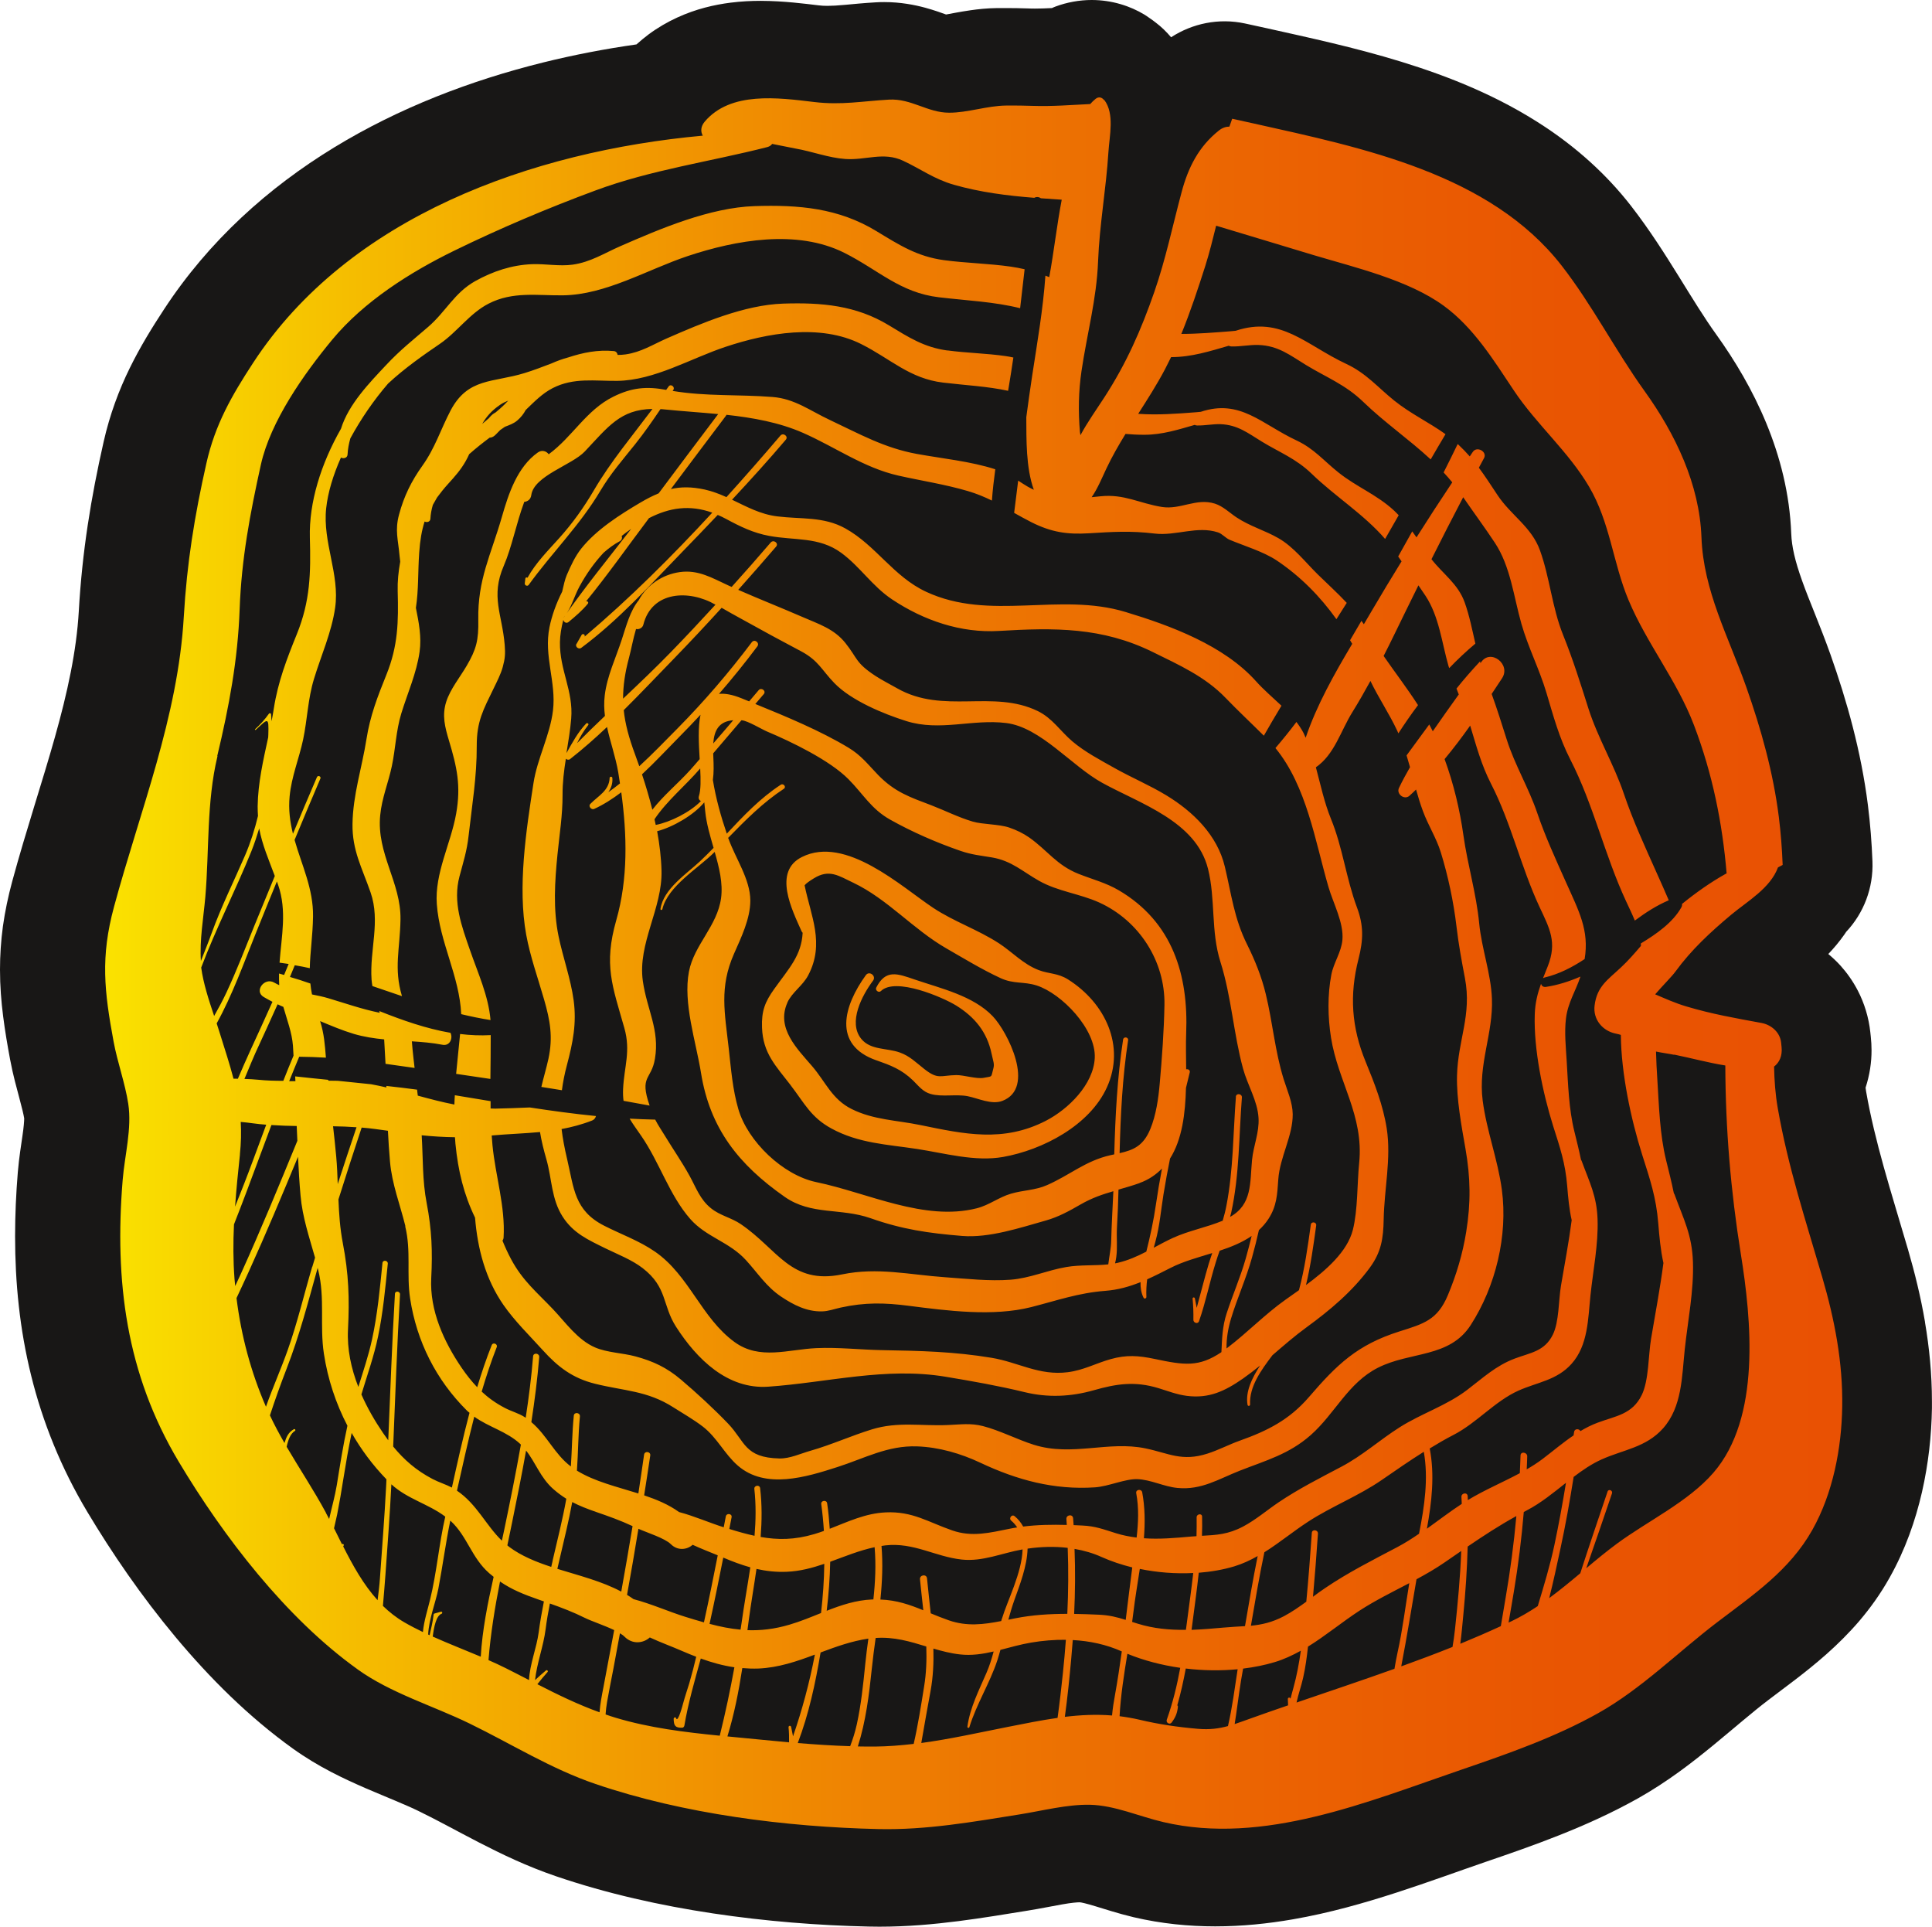 <?xml version="1.0" encoding="UTF-8"?><svg id="b" xmlns="http://www.w3.org/2000/svg" xmlns:xlink="http://www.w3.org/1999/xlink" viewBox="0 0 297.17 296.29"><defs><linearGradient id="d" x1="16.21" y1="148.15" x2="283.38" y2="148.15" gradientTransform="matrix(1, 0, 0, 1, 0, 0)" gradientUnits="userSpaceOnUse"><stop offset="0" stop-color="#fae200"/><stop offset=".15" stop-color="#f5bb00"/><stop offset=".33" stop-color="#f19501"/><stop offset=".5" stop-color="#ed7702"/><stop offset=".68" stop-color="#eb6202"/><stop offset=".84" stop-color="#e95502"/><stop offset="1" stop-color="#e95103"/></linearGradient></defs><g id="c"><g><path d="M296.1,203.33c-.66-3.89-1.58-7.59-2.61-11.14-1.32-4.53-2.62-8.71-3.73-12.69-1.11-3.99-2.05-7.78-2.72-11.62-.03-.2-.06-.41-.09-.61,.63-1.92,.93-3.91,.92-5.78,0-.69-.04-1.36-.11-2.02-.02-.18-.04-.4-.07-.67-.24-2.33-.94-4.56-1.94-6.48-.75-1.44-1.66-2.72-2.65-3.82-.6-.66-1.23-1.25-1.88-1.79,.82-.86,1.67-1.85,2.51-3.05,.08-.11,.15-.24,.23-.35,2.71-2.88,4.21-6.76,4.05-10.86-.11-2.82-.33-5.71-.7-8.65h0c-1.05-8.3-3.23-16-5.75-23.13h0c-1.64-4.6-3.3-8.33-4.37-11.36-.54-1.51-.95-2.85-1.22-4.03-.27-1.18-.41-2.2-.45-3.18-.23-6.2-1.74-11.92-3.84-17.02-2.11-5.11-4.82-9.64-7.72-13.68h0c-1.79-2.48-3.64-5.51-5.73-8.88-2.1-3.37-4.43-7.09-7.38-10.89h0c-3.88-4.98-8.46-8.97-13.24-12.14-7.19-4.76-14.8-7.75-22.09-10-7.29-2.24-14.34-3.73-20.49-5.11h0c-1.21-.27-2.38-.52-3.53-.77-4.05-.87-8.11,0-11.37,2.12-.71-.84-1.49-1.6-2.35-2.25-.28-.23-.59-.44-.9-.66-.05-.03-.1-.07-.16-.11-.23-.16-.45-.32-.7-.47-1.08-.65-2.31-1.21-3.69-1.61C170.97,.23,169.46,0,167.91,0c-1.89,0-3.82,.36-5.54,1-.2,.07-.38,.16-.57,.24-.96,.05-1.83,.08-2.59,.08-.35,0-.68,0-.99-.02h0c-1.19-.04-2.37-.06-3.55-.06-.41,0-.82,0-1.23,0h0c-1.62,.02-3.01,.17-4.17,.34-1.74,.25-2.99,.52-3.75,.65-.67-.24-1.71-.63-3.2-1.04-1.62-.44-3.8-.87-6.32-.87-.42,0-.85,.01-1.3,.04-1.9,.11-3.46,.27-4.66,.38-1.21,.11-2.06,.16-2.74,.16-.5,0-.93-.02-1.41-.08-1.06-.13-2.36-.29-3.85-.43-1.49-.14-3.16-.25-5.02-.26-1.43,0-2.98,.07-4.65,.28-2.49,.32-5.3,.95-8.23,2.3-1.46,.67-2.94,1.52-4.36,2.57-.64,.48-1.27,1-1.88,1.55-4.79,.68-9.61,1.6-14.41,2.79-11.06,2.75-22.04,6.92-32.12,13.07-5.04,3.08-9.84,6.65-14.26,10.79-4.42,4.14-8.45,8.84-11.9,14.12h0c-1.79,2.73-3.6,5.64-5.25,9-1.65,3.35-3.08,7.17-4.02,11.34-1.94,8.58-3.3,16.86-3.82,26.06h0c-.35,6.09-1.73,12.47-3.67,19.35-1.93,6.88-4.4,14.22-6.57,22.19-.63,2.33-1.11,4.63-1.43,6.9C.14,144.72,0,146.96,0,149.11c0,2.51,.19,4.89,.48,7.16,.29,2.28,.66,4.44,1.07,6.64,.46,2.47,1.03,4.44,1.43,5.97,.4,1.48,.65,2.53,.74,3.09v.09c0,.32-.06,1.24-.27,2.63-.19,1.39-.51,3.22-.71,5.57h0c-.27,3.28-.42,6.57-.42,9.86,0,7.1,.7,14.27,2.47,21.41,1.76,7.13,4.59,14.2,8.64,20.97,3.8,6.35,8.32,12.96,13.57,19.25,5.25,6.28,11.2,12.24,18.07,17.17h0c3.99,2.85,7.86,4.63,11.18,6.08,3.33,1.43,6.17,2.54,8.18,3.53,2.76,1.34,5.79,3.02,9.25,4.81,3.46,1.78,7.36,3.67,11.89,5.21,7.82,2.66,15.98,4.48,24.11,5.7,8.13,1.22,16.24,1.85,23.95,2.02h0c.55,.01,1.09,.02,1.63,.02,4.31,0,8.35-.37,12.13-.85,3.78-.48,7.31-1.08,10.62-1.61h0c2.18-.35,3.97-.73,5.37-.97,1.39-.25,2.39-.33,2.7-.32h.02c.14,0,1,.18,2.39,.61,1.4,.41,3.32,1.07,5.87,1.68,4.27,1,8.49,1.41,12.55,1.41,4.15,0,8.13-.42,11.94-1.08,5.71-.99,11.02-2.52,15.97-4.12,4.94-1.6,9.53-3.29,13.67-4.71h0c3.6-1.23,7.43-2.55,11.38-4.12,3.95-1.57,8.03-3.39,12.1-5.67h0c4.56-2.57,8.29-5.48,11.54-8.14,3.25-2.67,6.04-5.11,8.49-6.97,2.54-1.95,5.65-4.14,8.98-7.09,1.66-1.48,3.37-3.15,5.03-5.09,1.65-1.94,3.25-4.15,4.64-6.64,2.42-4.31,3.97-8.77,4.98-13.16,1-4.39,1.46-8.71,1.53-12.87h0c0-.36,0-.71,0-1.07,0-4.23-.41-8.3-1.07-12.18Z" fill="#181716"/><path d="M134.69,.37h0Z" fill="#181716"/><polygon points="85.58 288.55 85.58 288.55 85.58 288.55 85.58 288.55" fill="#181716"/><polygon points="290.65 242.6 290.65 242.6 290.65 242.61 290.65 242.6" fill="#181716"/><polygon points="1.55 162.92 1.55 162.91 1.55 162.91 1.55 162.92" fill="#181716"/><polygon points="293.49 192.18 293.49 192.19 293.49 192.19 293.49 192.18" fill="#181716"/><polygon points="287.76 159.45 287.76 159.45 287.76 159.46 287.76 159.45" fill="#181716"/><polygon points="287.69 158.78 287.69 158.78 287.69 158.78 287.69 158.78" fill="#181716"/></g><path d="M55.02,256.73c5.09,3.65,11.58,5.58,17.19,8.31,6.49,3.16,12.53,6.97,19.4,9.31,13.53,4.61,29.32,6.61,43.56,6.93,7.33,.16,14.47-1.11,21.68-2.26,3.45-.55,7.29-1.55,10.79-1.48,3.81,.08,7.61,1.81,11.33,2.67,15.38,3.59,31.37-3.13,45.86-8.08,7.14-2.44,14.39-4.98,21-8.68,6.62-3.71,12.25-9.37,18.29-13.97,5.54-4.21,11.16-8,14.65-14.22,3.16-5.62,4.49-12.52,4.59-18.93,.11-6.82-1.17-13.42-3.08-19.95-2.55-8.73-5.25-16.91-6.83-25.94-.38-2.17-.53-4.3-.57-6.42,.8-.61,1.3-1.63,1.15-3.02-.02-.23-.05-.45-.07-.68-.17-1.59-1.53-2.74-3.03-3.01-3.92-.72-7.63-1.37-11.48-2.52-1.8-.53-3.32-1.23-4.86-1.88,1.17-1.36,2.6-2.78,3.11-3.49,2.45-3.36,5.4-6.09,8.58-8.75,2.51-2.09,6.02-4.08,7.2-7.28,.24-.13,.49-.25,.72-.38-.1-2.47-.28-4.93-.59-7.38-.86-6.83-2.72-13.5-5.01-19.99-2.74-7.74-6.59-14.77-6.89-23.02-.3-8.16-4.03-15.92-8.75-22.48-4.48-6.23-8.06-13.26-12.76-19.3-11.03-14.15-30.63-18.11-47.26-21.83-1.15-.26-2.28-.5-3.41-.75-.15,.4-.29,.81-.43,1.21-.51,0-1.05,.16-1.59,.58-3.13,2.48-4.75,5.69-5.77,9.53-1.39,5.19-2.42,10.22-4.19,15.32-2.04,5.86-4.27,10.93-7.66,16.17-1.25,1.93-2.61,3.83-3.7,5.85-.04-.2-.07-.37-.08-.49-.27-3.17-.22-6.22,.24-9.36,.84-5.7,2.33-11.08,2.55-16.87,.22-5.67,1.24-11.16,1.59-16.79,.16-2.55,.98-5.92-.64-8.05l-.03,.04c-.28-.4-.79-.61-1.3-.2-.31,.25-.58,.52-.83,.8-2.94,.14-5.83,.38-8.82,.28-1.36-.05-2.73-.06-4.09-.05-2.98,.03-5.92,1.11-8.8,1.1-3.31,0-5.82-2.21-9.25-2.01-4.09,.23-7.28,.87-11.47,.37-5.6-.67-12.88-1.67-16.86,3.01-.64,.76-.65,1.54-.3,2.16-26.28,2.4-54.45,12.42-69.16,34.93-3.31,5.07-5.85,9.49-7.19,15.44-1.82,8.06-3,15.34-3.48,23.62-.89,15.42-6.74,29.83-10.73,44.59-2.1,7.75-1.5,12.99-.07,20.72,.59,3.2,1.77,6.4,2.26,9.58,.58,3.8-.55,7.92-.86,11.71-1.27,15.54,.52,29.78,8.62,43.33,6.89,11.53,16.49,24.03,27.5,31.92m-24.04-107.91c2.29-6.07,5.31-11.91,7.72-17.89,.45-1.13,.84-2.31,1.2-3.5,.47,2.53,1.44,4.74,2.4,7.31-1.05,2.54-2.09,5.08-3.13,7.62-1.39,3.43-2.72,6.89-4.28,10.24-.59,1.26-1.24,2.47-1.92,3.67-.82-2.45-1.67-5.03-1.99-7.45Zm4.97,17.1c-.58-2.23-1.33-4.51-2.12-7.04-.15-.48-.31-.97-.47-1.47,2.42-4.38,4.17-9.27,5.96-13.72,1.09-2.71,2.19-5.4,3.3-8.11,.06,.18,.13,.34,.19,.52,1.39,4.01,.51,7.94,.22,11.97,.47,.06,.93,.13,1.4,.2-.23,.56-.46,1.12-.7,1.69-.26-.07-.52-.15-.78-.22-.01,.59,0,1.19,.03,1.79-.25-.12-.5-.24-.74-.38-1.5-.91-3.18,1.28-1.66,2.19,.46,.27,.91,.52,1.36,.75-1.12,2.51-2.27,5.01-3.42,7.52-.66,1.43-1.28,2.87-1.9,4.31-.22,0-.44-.01-.66-.01Zm7.67-11.03c.57,2,1.32,3.95,1.47,5.93,.04,.51,.06,1.03,.09,1.55-.54,1.28-1.06,2.57-1.57,3.87-1.27,0-2.54-.03-3.81-.16-.73-.07-1.46-.11-2.17-.13,.84-2.02,1.48-3.55,1.69-4,1.15-2.49,2.29-4.98,3.41-7.48,.3,.14,.6,.29,.91,.41Zm-6.69,22.66c.19-1.79,.22-3.43,.13-4.99,.61,.06,1.23,.12,1.84,.21,.69,.1,1.39,.16,2.08,.22-.69,1.83-1.37,3.67-2.04,5.5-.88,2.39-1.81,4.75-2.75,7.1,.19-2.68,.46-5.35,.75-8.04Zm25.43,11.07c.93,3.78,.18,7.38,.76,11.13,1.01,6.55,3.97,12.48,8.75,17.22,.12,.12,.25,.21,.38,.32-1.01,3.81-1.86,7.66-2.71,11.5-.98-.51-2.01-.81-2.98-1.32-2.5-1.31-4.38-2.95-6.05-4.99,.33-7.8,.59-15.6,1.05-23.39,.03-.5-.75-.61-.78-.1-.45,7.51-.71,15.02-1.03,22.53-.27-.37-.54-.75-.81-1.14-1.25-1.83-2.4-3.82-3.32-5.91,.89-2.96,1.93-5.86,2.56-8.89,.77-3.7,1.12-7.46,1.5-11.21,.05-.53-.77-.64-.82-.11-.39,3.93-.76,7.88-1.6,11.74-.54,2.48-1.35,4.89-2.11,7.31-1.1-2.82-1.75-5.8-1.59-8.85,.24-4.7,.11-8.55-.8-13.28-.43-2.25-.58-4.47-.67-6.7,1.16-3.69,2.35-7.38,3.57-11.05,.72,.06,1.43,.13,2.15,.23,.63,.09,1.26,.18,1.89,.26,.08,1.59,.18,3.17,.32,4.74,.3,3.47,1.55,6.6,2.37,9.94Zm29.36,43.92c1.92,.66,3.78,1.32,5.61,2.18-.55,3.36-1.14,6.72-1.74,10.07-2.99-1.6-6.49-2.46-9.83-3.5,.14-.59,.27-1.17,.41-1.76,.65-2.82,1.36-5.65,1.88-8.51,1.12,.59,2.3,1.04,3.67,1.52Zm72.54,5.53c.13,3.38,.1,6.76-.06,10.14-2.69,0-5.35,.16-8.03,.69-.35,.07-.69,.14-1.04,.21,.28-1.03,.58-2.05,.94-3.06,.8-2.24,1.95-5.17,2.02-7.87,2.05-.3,4.14-.36,6.17-.12Zm25.64,2.83c1.28-.39,2.45-.94,3.58-1.58-.73,3.58-1.33,7.18-1.95,10.78-1.01,.07-2.07,.11-3.26,.22-1.67,.15-3.32,.29-4.96,.35,.04-.33,.09-.65,.13-.98,.33-2.6,.7-5.2,.98-7.8,1.91-.15,3.76-.47,5.48-.99Zm29.13-17.63c.74,4.12,.11,8.41-.73,12.62-1.06,.73-2.16,1.43-3.33,2.05-3.79,2-7.57,3.9-11.12,6.31-.63,.42-1.24,.87-1.86,1.33,.29-3.23,.54-6.47,.76-9.7,.04-.61-.9-.73-.94-.13-.25,3.53-.51,7.06-.85,10.59-1.1,.8-2.22,1.58-3.42,2.22-1.86,.98-3.44,1.31-5.1,1.48,.65-3.77,1.28-7.55,2.07-11.3,2.3-1.44,4.42-3.2,6.71-4.69,3.65-2.38,7.8-3.97,11.38-6.45,2.2-1.52,4.27-2.95,6.43-4.31Zm5.62,29.53c.19-1.47,.32-2.94,.46-4.42,.34-3.5,.58-7.01,.67-10.52,2.44-1.66,4.84-3.23,7.49-4.69-.38,4.2-.93,8.39-1.65,12.56-.25,1.43-.48,2.9-.74,4.37-2.06,.95-4.14,1.85-6.23,2.71Zm-.82-2.21c-.1,.93-.23,1.82-.38,2.71-2.6,1.04-5.23,2.03-7.87,2.98v-.09c.86-4.43,1.56-8.86,2.33-13.3,1.49-.8,2.95-1.64,4.34-2.6,.86-.6,1.7-1.18,2.54-1.75-.15,4.02-.53,8.03-.96,12.05Zm-24.37,11.26c.27-1.26,.71-2.48,1.01-3.8,.36-1.57,.57-3.19,.75-4.8,2.72-1.68,5.21-3.76,7.91-5.52,2.44-1.59,5.08-2.88,7.67-4.24-.6,3.56-1.02,7.15-1.81,10.69-.18,.82-.33,1.66-.47,2.48-5,1.79-10.04,3.47-15.06,5.19Zm-16.87-12.28c-.05,.37-.1,.74-.15,1.1-2.48,.03-4.94-.18-7.42-.95-.3-.09-.58-.18-.85-.27,.06-.46,.13-.91,.18-1.37,.26-2.2,.65-4.48,1-6.78,2.67,.55,5.48,.77,8.22,.63-.29,2.55-.65,5.09-.98,7.64Zm-9.4-.43c-1.35-.42-2.52-.73-4.18-.8-1.26-.06-2.51-.1-3.76-.12,.16-3.33,.19-6.67,.06-10,1.44,.25,2.85,.65,4.19,1.26,1.45,.65,3.04,1.18,4.69,1.59-.35,2.69-.68,5.38-1.01,8.08Zm-19.05-.2c-.04,.13-.07,.25-.11,.38-2.72,.53-5.27,.85-8.05-.11-1-.35-1.92-.72-2.79-1.08-.19-1.8-.4-3.6-.57-5.38-.07-.7-1.15-.55-1.08,.15,.15,1.58,.34,3.17,.51,4.76-2.09-.85-4.08-1.56-6.6-1.65,.28-2.74,.4-5.49,.17-8.24,.2-.03,.4-.06,.61-.09,4.36-.48,7.63,1.73,11.71,2.18,3.24,.36,6.22-1.01,9.38-1.56-.1,3.59-2.34,7.88-3.17,10.64Zm-19.77-2.94h-.22c-2.49,.11-4.74,.87-6.96,1.74,.3-2.51,.49-5.02,.54-7.54,2.26-.82,4.48-1.74,6.83-2.24,.23,2.69,.1,5.37-.19,8.04Zm-11.63,22.08c1.71-4.49,2.71-9.18,3.51-13.93,2.39-.89,4.79-1.76,7.35-2.13-.18,1.31-.35,2.61-.48,3.92-.31,3.1-.63,6.22-1.3,9.27-.26,1.17-.61,2.28-1.02,3.35-2.68-.08-5.37-.26-8.05-.48Zm3.59-20c-1.59,.64-3.18,1.3-4.85,1.79-2.36,.7-4.45,.92-6.48,.85,.06-.49,.13-.97,.19-1.46,.36-2.68,.82-5.32,1.2-7.96,1.48,.33,3,.51,4.65,.44,2.03-.08,3.93-.59,5.78-1.22-.03,2.51-.21,5.04-.5,7.56Zm-12.25,1.64c-.04,.31-.1,.61-.14,.92-1.58-.14-3.15-.46-4.77-.89,.75-3.39,1.44-6.79,2.11-10.19,1.4,.6,2.77,1.11,4.16,1.5-.43,2.88-.96,5.75-1.36,8.66Zm-5.77-.2c-.93-.26-1.87-.54-2.86-.85-2.46-.76-5.27-2.01-7.97-2.72-.32-.23-.66-.45-1-.66,.61-3.38,1.2-6.77,1.75-10.16,1.37,.61,4.06,1.45,4.98,2.36,1.06,1.06,2.51,.87,3.36,.1,1.27,.59,2.58,1.09,3.86,1.62-.67,3.44-1.37,6.88-2.12,10.3Zm-23.26-9.53c-.08,.33-.15,.67-.23,1-2.35-.77-4.59-1.68-6.46-3.07-.1-.08-.19-.16-.29-.24,.23-1.11,.47-2.22,.69-3.33,.77-3.75,1.52-7.49,2.19-11.25,1.5,1.9,2.21,4.19,4.21,5.94,.67,.59,1.33,1.06,1.98,1.47-.57,3.18-1.37,6.34-2.1,9.48Zm-7.47-4.66c-.11,.54-.23,1.08-.35,1.63-2.47-2.38-3.83-5.6-6.91-7.69,.86-3.8,1.69-7.61,2.66-11.38,2.25,1.62,4.99,2.26,7.08,4.2l.09,.1c-.77,4.39-1.66,8.76-2.57,13.14Zm-27.42-2.68c-1.86-3.45-4.05-6.74-6.04-10.13,.24-1.08,.58-2.02,1.28-2.45,.15-.09,0-.35-.16-.26-.86,.48-1.18,1.23-1.45,2.13-.8-1.39-1.56-2.8-2.24-4.25,.79-2.41,1.64-4.78,2.56-7.16,1.96-5.04,3.33-10.3,4.78-15.52,.03,.12,.06,.23,.09,.35,1.07,4.35,.21,8.51,.87,12.84,.6,3.92,1.83,7.64,3.62,11.08-.67,3.03-1.14,6.09-1.64,9.16-.27,1.64-.77,3.41-1.17,5.18-.17-.32-.34-.64-.51-.96Zm2.48,4.87c-.41-.82-.82-1.65-1.23-2.47,.17-.7,.33-1.41,.48-2.12,.36-1.83,.67-3.66,.96-5.5,.38-2.37,.78-4.71,1.27-7.04,1.46,2.56,3.24,4.95,5.35,7.13-.02,.38-.03,.76-.05,1.14-.24,4.71-.63,9.4-.95,14.1-.07,1.08-.22,2.21-.36,3.35-2.18-2.4-3.79-5.31-5.29-8.27l.08-.15c.08-.16-.13-.29-.26-.2Zm-.66-55.37c-.05-1.4-.1-2.8-.23-4.22-.14-1.57-.31-3.13-.49-4.7,1.2,.02,2.41,.06,3.61,.15-.99,2.92-1.95,5.84-2.9,8.77Zm-3.93,12.69c-1.26,4.26-2.28,8.63-3.77,12.82-1.04,2.93-2.31,5.77-3.34,8.7-2.32-5.33-3.82-10.96-4.53-16.71,.62-1.33,1.25-2.66,1.85-3.99,2.66-5.86,5.15-11.8,7.61-17.74,.1,2,.21,3.99,.39,5.97,.29,3.33,1.34,6.39,2.23,9.55-.14,.47-.29,.93-.42,1.4Zm-2.29-19.35c-2.79,6.82-5.6,13.63-8.64,20.34-.3,.66-.61,1.31-.91,1.97-.04-.38-.08-.75-.11-1.13-.21-2.8-.21-5.58-.08-8.35,1.25-3.17,2.44-6.35,3.62-9.54,.71-1.91,1.42-3.83,2.14-5.74,1.3,.09,2.59,.13,3.89,.15,.03,.77,.07,1.54,.1,2.3Zm13.17,71.49c.13-1.56,.27-3.12,.38-4.68,.33-4.67,.69-9.33,.92-14.01,2.45,2.26,5.68,3,8.29,4.97-.97,4.23-1.31,8.58-2.34,12.78-.37,1.54-.94,3.27-1.1,4.97-.97-.47-1.93-.96-2.86-1.5-1.24-.72-2.32-1.58-3.3-2.53Zm7.66,4.73c.2-1.55,.54-3.22,1.37-3.52,.17-.06,.09-.36-.09-.31l-.97,.27c-.09,.02-.16,.08-.17,.17-.13,1.08-.37,2.13-.62,3.17l-.22-.1c.1-2.37,1.16-4.93,1.57-7.07,.66-3.48,1.12-6.97,1.83-10.44l.1,.08c2.54,2.37,3.17,5.62,5.89,8,.23,.2,.45,.38,.68,.56-.91,4.05-1.75,8.21-1.98,12.28-2.46-1.04-4.97-2.01-7.4-3.1Zm8.58,3.61c.32-4.05,.98-8.08,1.77-12.08,1.82,1.25,3.63,1.97,5.92,2.77,.28,.1,.55,.19,.83,.29-.31,1.57-.59,3.15-.8,4.75-.32,2.41-1.37,4.89-1.49,7.34-1.2-.62-2.4-1.24-3.62-1.85-.85-.43-1.72-.82-2.6-1.21Zm7.51,3.72c.5-.65,1.03-1.26,1.58-1.89,.13-.15-.1-.37-.25-.24-.58,.48-1.13,.98-1.68,1.49,.27-2.56,1.3-5.25,1.62-7.8,.17-1.34,.4-2.66,.66-3.98,1.83,.65,3.62,1.33,5.38,2.21,.98,.49,2.99,1.15,4.51,1.88-.55,2.93-1.09,5.85-1.65,8.77-.26,1.34-.51,2.62-.6,3.87-3.33-1.2-6.45-2.72-9.57-4.32Zm10.5,4.63c.04-.65,.12-1.27,.23-1.92,.29-1.69,.64-3.36,.96-5.05,.35-1.83,.68-3.67,1.02-5.5,.28,.17,.54,.35,.71,.53,1.23,1.23,2.9,1,3.88,.11,1.66,.77,3.41,1.4,5.08,2.13,.69,.3,1.38,.58,2.06,.84-.32,1.36-.67,2.71-1.06,4.05-.31,1.03-.67,2.05-.95,3.1,0-.01-.81,3.17-1.09,2.29-.07-.23-.37-.1-.37,.1,.02,1.09,.26,1.4,1.32,1.37,.17,0,.31-.18,.33-.34,.58-3.45,1.58-6.88,2.52-10.3,1.7,.62,3.4,1.09,5.17,1.35-.64,3.52-1.38,7-2.25,10.52-5.4-.54-10.76-1.19-15.98-2.75-.54-.16-1.07-.34-1.59-.52Zm18.74,3.38c1.06-3.45,1.74-6.95,2.29-10.5,.81,.07,1.63,.1,2.48,.07,3.08-.13,5.9-1.1,8.68-2.14-.83,4.34-1.98,8.58-3.36,12.57-.1-.48-.19-.97-.29-1.45-.05-.26-.42-.21-.4,.06,.08,.77,.09,1.54,.08,2.31-2.65-.24-5.3-.51-7.93-.76-.51-.05-1.03-.1-1.54-.15Zm20.06,1.55c1.23-3.84,1.73-7.94,2.15-11.97,.16-1.57,.37-3.14,.59-4.71,2.84-.2,5.31,.55,7.79,1.31,.07,2.07,0,4.13-.34,6.17-.47,2.92-.93,5.9-1.6,8.81-1.98,.23-3.96,.39-5.96,.41-.88,0-1.76,0-2.64-.02Zm9.76-.54c.45-2.69,.95-5.34,1.43-8.02,.39-2.15,.49-4.32,.43-6.49,1.32,.39,2.66,.74,4.1,.9,1.77,.2,3.48-.06,5.17-.45-.3,1.12-.64,2.22-1.11,3.3-1.16,2.68-2.53,5.35-2.93,8.27-.02,.17,.24,.25,.3,.08,1.1-3.57,3.13-6.74,4.3-10.27,.18-.54,.33-1.09,.48-1.63,1.56-.4,3.12-.85,4.72-1.12,1.77-.3,3.57-.45,5.35-.43-.13,1.71-.28,3.42-.46,5.13-.24,2.3-.5,4.59-.82,6.88-2.52,.36-5.06,.87-7.67,1.39-4.41,.87-8.83,1.87-13.29,2.47Zm22.08-4.01c.41-2.96,.71-5.95,.98-8.93,.09-.96,.17-1.92,.24-2.88,2.6,.14,5.16,.68,7.54,1.75-.31,2.22-.64,4.43-1.04,6.65-.19,1.06-.37,2.13-.46,3.2-2.45-.2-4.85-.08-7.26,.21Zm11.47,.44c-1.03-.24-2.04-.41-3.05-.54,.17-3.19,.68-6.41,1.2-9.6,2.48,1.02,5.26,1.75,8.13,2.16-.49,2.68-1.13,5.33-2.07,7.98-.16,.45,.44,.84,.75,.43,.62-.84,.86-1.44,.97-2.47l-.1-.19c.54-1.87,.95-3.75,1.3-5.64,2.66,.32,5.37,.36,7.98,.11-.45,2.91-.82,5.87-1.49,8.74-1.4,.38-2.81,.58-4.63,.42-3.06-.26-6.01-.69-8.99-1.4Zm17.18-.22c-.92,.33-1.74,.63-2.53,.89,.08-.46,.15-.92,.21-1.37,.34-2.41,.64-4.77,1.09-7.16,1.69-.21,3.32-.53,4.87-1,1.43-.43,2.74-1.05,4.01-1.75-.28,1.94-.62,3.85-1.16,5.77-.15,.55-.3,1.09-.43,1.63v-.02c-.06-.26-.42-.21-.41,.06,.02,.32,.03,.64,.04,.96-1.9,.65-3.8,1.31-5.69,1.99Zm39.6-14.72c.29-1.62,.56-3.24,.83-4.85,.67-4.03,1.17-8.08,1.51-12.15,.16-.09,.32-.17,.48-.26,2.16-1.12,4.08-2.71,6.01-4.23-.52,3.18-1.1,6.36-1.77,9.52-.68,3.21-1.63,6.33-2.57,9.44-1.29,.86-2.64,1.66-4.09,2.35-.13,.06-.27,.12-.4,.18Zm25.48-87.34c2.87,.59,5.28,1.26,7.86,1.67,.03,9.7,.82,19.24,2.39,29.02,1.62,10.09,3.11,25.14-4.22,33.61-3.88,4.48-10.11,7.42-14.83,10.9-1.65,1.22-3.2,2.5-4.73,3.79,1.35-3.83,2.65-7.68,3.96-11.52,.15-.45-.53-.73-.68-.28-1.41,4.18-2.84,8.36-4.2,12.57-1.57,1.32-3.14,2.61-4.78,3.82,.65-2.53,1.18-5.09,1.71-7.52,.8-3.68,1.46-7.4,2.05-11.12,1.37-1.04,2.77-2,4.31-2.69,3.37-1.51,6.8-1.83,9.43-4.76,2.95-3.3,2.91-8.02,3.35-12.16,.47-4.4,1.41-9.01,1.26-13.45-.14-4.17-1.43-6.55-2.84-10.4l-.1-.17c-.34-1.69-.77-3.37-1.18-5.03-.99-4.02-1.1-8.36-1.36-12.49-.09-1.41-.17-2.84-.2-4.26,.94,.2,1.92,.32,2.8,.5ZM33.42,116.24c1.81-7.56,3.16-14.75,3.44-22.54,.28-7.75,1.6-14.71,3.27-22.26,1.49-6.67,6.61-13.93,10.96-19.19,4.9-5.91,12.01-10.4,18.84-13.73,7.01-3.42,14.34-6.52,21.66-9.23,8.54-3.17,17.62-4.42,26.43-6.67,.35-.09,.59-.27,.75-.49,1.54,.29,2.89,.59,3.57,.71,2.57,.44,5.08,1.43,7.69,1.61,3.15,.22,5.85-1.15,8.88,.27,2.76,1.29,4.77,2.82,7.8,3.69,4.06,1.16,8.2,1.68,12.38,2.01,.31-.18,.72-.15,1.01,.07,1.07,.08,2.14,.15,3.21,.22-.76,3.96-1.19,7.95-1.92,11.91-.19-.08-.39-.15-.59-.23-.36,5.16-1.26,10.33-2.02,15.28-.33,2.16-.63,4.33-.92,6.49,.02,3.38-.07,7.77,1.16,11.16-.3-.15-.61-.29-.92-.47-.52-.3-1-.62-1.49-.94-.2,1.65-.41,3.31-.62,4.96,.84,.47,1.7,.95,2.64,1.43,3.11,1.56,5.52,1.91,8.86,1.71,3.58-.22,6.38-.41,10.1,.04,3.27,.4,6.56-1.23,9.75-.18,.65,.21,1.16,.87,1.8,1.14,2.3,.96,5.21,1.82,7.27,3.2,3.65,2.45,6.67,5.54,9.15,9.01,.53-.84,1.06-1.67,1.59-2.51-1.41-1.51-2.96-2.91-4.43-4.35-1.93-1.89-3.74-4.27-6.1-5.61-2.12-1.21-4.35-1.81-6.45-3.2-1.06-.71-2.05-1.7-3.3-2.1-2.87-.91-5.28,.97-8.16,.51-3.48-.56-5.78-2.02-9.44-1.64-.47,.05-.92,.09-1.36,.14,.93-1.34,1.59-2.97,2.27-4.41,.87-1.84,1.88-3.59,2.94-5.32,.92,.08,1.87,.13,2.89,.13,2.76,0,5.24-.8,7.76-1.52,.1,.05,.21,.09,.35,.09,1.21,.03,2.44-.24,3.61-.2,2.63,.1,4.2,1.36,6.34,2.67,2.73,1.67,5.26,2.61,7.68,4.95,3.58,3.47,8.01,6.22,11.3,10.03,.7-1.21,1.39-2.43,2.09-3.65-.22-.23-.45-.46-.69-.69-2.71-2.51-5.78-3.64-8.6-5.9-2.21-1.76-3.74-3.65-6.39-4.89-5.45-2.55-8.69-6.44-14.77-4.42-.19,.02-.39,.04-.64,.06-3.06,.24-6,.46-8.98,.25,1.44-2.25,2.88-4.5,4.13-6.87,.32-.61,.63-1.23,.93-1.85,3.15,0,5.99-.92,8.87-1.75,.11,.06,.25,.1,.4,.11,1.39,.04,2.81-.28,4.17-.23,3.04,.11,4.84,1.57,7.31,3.08,3.15,1.92,6.07,3.01,8.85,5.71,3.21,3.11,7.01,5.73,10.33,8.81,.75-1.3,1.51-2.59,2.28-3.88-2.58-1.85-5.32-3.11-7.88-5.16-2.54-2.04-4.31-4.21-7.37-5.64-6.29-2.94-10.02-7.43-17.03-5.1-.21,.02-.45,.05-.74,.07-2.59,.2-5.1,.41-7.61,.41,1.4-3.43,2.58-7.01,3.68-10.45,.66-2.09,1.16-4.15,1.67-6.19,5.01,1.49,10.01,3.03,15.02,4.53,6.39,1.91,14.52,3.81,19.97,7.77,4.61,3.35,7.71,8.4,10.81,13.05,3.49,5.23,8.37,9.36,11.56,14.78,3.25,5.52,3.66,11.68,6.07,17.44,2.81,6.7,7.45,12.36,10.07,19.24,2.86,7.51,4.37,15.09,5.02,22.79l-.14,.07c-2.28,1.27-4.61,2.91-6.72,4.63,.02,.17,0,.34-.1,.52-1.31,2.33-3.78,4.07-6.24,5.56,0,.12,.02,.24,.02,.37-.98,1.15-1.98,2.3-3.09,3.33-2,1.88-3.68,2.89-4.04,5.85-.26,2.15,1.24,3.92,3.3,4.32,.27,.05,.51,.12,.74,.19,.05,5.91,1.55,12.95,3.27,18.39,1.22,3.85,2.16,6.54,2.49,10.63,.16,1.98,.35,4.08,.79,6.06-.51,3.9-1.25,7.76-1.9,11.64-.43,2.55-.33,6.41-1.44,8.67-1.47,2.99-4,3.2-6.77,4.24-.97,.36-1.84,.81-2.66,1.3-.18-.4-.9-.41-.97,.13-.03,.18-.05,.36-.08,.53-1.61,1.08-3.08,2.34-4.74,3.6-.79,.6-1.62,1.13-2.47,1.62,.02-.66,.07-1.32,.08-1.99,.01-.66-1.02-.81-1.03-.14-.02,.91-.08,1.82-.11,2.72-2.64,1.42-5.43,2.58-8,4.14-.01-.2,0-.41-.02-.62-.04-.62-.99-.49-.96,.13,.02,.36,.03,.72,.05,1.07-1.86,1.22-3.58,2.55-5.36,3.82,.75-4.12,1.22-8.29,.43-12.34,1.18-.72,2.38-1.43,3.67-2.09,3.58-1.85,6.36-5.18,9.97-6.8,2.92-1.31,5.9-1.58,8.18-4.13,2.56-2.86,2.53-6.95,2.91-10.55,.4-3.81,1.22-7.82,1.09-11.66-.12-3.61-1.24-5.68-2.46-9.02l-.09-.15c-.3-1.47-.67-2.93-1.02-4.36-.86-3.48-.96-7.25-1.18-10.83-.13-2.16-.37-4.38-.11-6.54,.29-2.42,1.5-4.24,2.21-6.39v-.04c-1.68,.73-3.44,1.3-5.29,1.58-.42,.06-.67-.17-.76-.47-.52,1.45-.9,2.9-.96,4.69-.18,5.34,1.23,12.08,2.83,17.18,1.06,3.34,1.87,5.67,2.16,9.22,.14,1.72,.3,3.54,.69,5.25-.44,3.38-1.08,6.73-1.65,10.09-.37,2.21-.28,5.56-1.25,7.52-1.28,2.59-3.47,2.77-5.87,3.68-2.91,1.1-4.88,2.97-7.33,4.83-3.17,2.41-6.99,3.6-10.34,5.72-3.1,1.96-5.71,4.35-8.99,6.08-3.28,1.73-6.56,3.39-9.65,5.47-1.82,1.23-3.52,2.7-5.47,3.73-2.29,1.21-4.1,1.3-6.32,1.42,.03-.98,.05-1.97,.02-2.95-.01-.55-.86-.42-.84,.12,.02,.97,0,1.93-.02,2.89-.29,.02-.58,.04-.88,.06-2.43,.22-4.82,.43-7.21,.26,.19-2.39,.17-4.76-.26-7.06-.11-.58-1.03-.46-.92,.13,.43,2.31,.32,4.56,.06,6.82-1.05-.13-2.11-.33-3.16-.66-1.97-.61-3.17-1.1-5.21-1.19-.44-.02-.88-.04-1.32-.06-.03-.36-.05-.71-.08-1.07-.06-.67-1.09-.53-1.03,.14,.03,.3,.04,.6,.06,.9-2.25-.06-4.48-.03-6.71,.25-.32-.58-.74-1.13-1.32-1.6-.43-.35-.94,.33-.52,.69,.38,.31,.67,.67,.92,1.04-.38,.06-.75,.12-1.13,.2-3.09,.62-5.8,1.32-8.84,.27-3.76-1.3-6.11-2.97-10.26-2.78-3.11,.14-5.79,1.43-8.6,2.52-.09-1.3-.21-2.61-.4-3.91-.08-.58-.99-.46-.91,.12,.19,1.36,.32,2.73,.41,4.12-.49,.18-.98,.34-1.48,.49-3.08,.91-5.64,.9-8.25,.44,.19-2.47,.22-4.96-.08-7.5-.07-.58-.95-.45-.89,.12,.27,2.43,.23,4.82,.03,7.2-1.25-.27-2.53-.63-3.88-1.05,.11-.6,.24-1.2,.35-1.8,.11-.57-.79-.69-.89-.12-.1,.55-.22,1.1-.32,1.66-2.12-.66-4.55-1.73-6.87-2.34-1.59-1.15-3.44-1.92-5.37-2.57,.31-2.04,.65-4.08,.94-6.13,.09-.61-.86-.74-.95-.13-.28,1.99-.58,3.98-.88,5.97-3.28-1.03-6.71-1.82-9.45-3.51,.2-2.77,.19-5.56,.46-8.33,.06-.61-.88-.73-.94-.13-.26,2.6-.28,5.22-.45,7.82-2.51-1.88-3.65-4.77-6.08-6.82,.51-3.32,.94-6.65,1.21-10,.05-.61-.89-.73-.94-.13-.26,3.18-.66,6.33-1.14,9.47l-.15-.11c-.99-.63-2.08-.89-3.09-1.43-1.36-.71-2.51-1.54-3.53-2.49,.68-2.3,1.43-4.59,2.31-6.83,.2-.5-.57-.82-.77-.32-.84,2.12-1.57,4.28-2.23,6.47-.85-.89-1.63-1.87-2.39-2.98-2.72-3.99-4.94-8.8-4.68-13.81,.21-4.08,.09-7.41-.7-11.51-.68-3.5-.55-6.94-.77-10.44,1.7,.17,3.41,.28,5.12,.3,.02,.33,.04,.65,.07,.98,.41,4.22,1.3,7.84,3.02,11.39,.38,4.76,1.61,9.45,4.37,13.42,1.72,2.48,4.06,4.76,6.06,6.97,2.34,2.59,4.6,4.3,8.03,5.15,4.45,1.11,8.03,1.05,12.05,3.63,1.48,.94,3.14,1.89,4.53,2.96,2.2,1.7,3.33,4.22,5.37,5.99,4.26,3.71,10.53,1.77,15.32,.23,4.21-1.35,7.73-3.34,12.27-3.18,3.36,.12,6.72,1.1,9.71,2.51,5.66,2.67,11.35,4.21,17.64,3.79,2.08-.14,4.63-1.32,6.52-1.26,2.05,.07,4.09,1.15,6.15,1.35,3.7,.37,6.34-1.37,9.63-2.66,4.01-1.57,7.56-2.53,10.88-5.46,3.75-3.31,5.74-8.03,10.34-10.36,5.01-2.54,11-1.48,14.28-6.57,3.84-5.96,5.73-13.76,4.79-20.79-.62-4.66-2.34-9.04-2.95-13.71-.73-5.63,1.63-10.29,1.42-15.7-.15-3.84-1.58-7.68-1.96-11.57-.44-4.6-1.79-9-2.43-13.57-.54-3.84-1.49-7.87-2.89-11.69,1.38-1.66,2.69-3.39,3.94-5.16v.03c.96,3.16,1.7,5.99,3.2,8.92,3.09,6,4.58,12.76,7.44,18.9,1.58,3.37,2.76,5.47,1.28,9.19-.25,.63-.49,1.23-.72,1.81l.23-.1c2.24-.53,4.25-1.57,6.17-2.84,.73-4.45-.88-7.36-2.94-11.97-1.55-3.48-3.1-6.83-4.33-10.44-1.33-3.93-3.48-7.44-4.72-11.37-.75-2.37-1.48-4.69-2.31-6.99,.53-.8,1.06-1.6,1.59-2.4,1.44-2.17-1.8-4.64-3.23-2.45l-.08,.11-.07-.26c-1.26,1.35-2.47,2.73-3.62,4.17,.12,.3,.23,.61,.35,.91-1.34,1.88-2.69,3.75-4,5.66-.17-.36-.36-.7-.54-1.05-1.16,1.59-2.32,3.18-3.49,4.76,.18,.6,.36,1.2,.53,1.81-.6,1.05-1.18,2.11-1.7,3.2-.44,.93,.83,1.89,1.6,1.21,.36-.31,.69-.65,1.03-.97,.31,1.09,.64,2.19,1.04,3.27,.83,2.27,2.07,4.13,2.77,6.4,1.12,3.63,1.97,7.64,2.41,11.4,.32,2.73,.79,5.27,1.3,7.94,1.08,5.69-1.08,9.47-1.22,14.98-.09,3.6,.68,7.7,1.3,11.24,.78,4.46,.84,8.3,.11,12.81-.54,3.35-1.5,6.57-2.81,9.7-1.61,3.86-3.75,4.42-7.48,5.6-6.47,2.05-9.58,5.07-13.9,10.09-3.01,3.49-6.36,5.18-10.63,6.7-1.66,.59-3.3,1.46-4.97,1.99-3.95,1.27-5.93-.05-9.53-.8-5.75-1.2-11.28,1.29-17.16-.55-2.55-.8-5.3-2.23-7.85-2.88-1.93-.49-3.42-.24-5.46-.16-4.05,.17-7.61-.56-11.6,.66-3.22,.99-6.25,2.38-9.52,3.31-1.48,.42-3.12,1.2-4.71,1.17-5.41-.12-5.25-2.58-7.91-5.36-2.22-2.31-4.8-4.69-7.24-6.76-2.18-1.85-4.27-2.84-7.02-3.58-1.97-.53-4.32-.57-6.19-1.37-2.7-1.16-4.55-3.85-6.47-5.87-2.46-2.59-4.69-4.39-6.46-7.71-.51-.96-.94-1.9-1.32-2.84,.09-.14,.16-.3,.17-.49,.28-4.77-1.25-9.45-1.71-14.19-.05-.5-.08-1-.12-1.5,2.56-.23,5.01-.3,7.43-.53,.23,1.41,.58,2.8,.99,4.22,.86,3.03,.74,6.05,2.49,8.79,1.63,2.55,3.93,3.57,6.59,4.88,1.9,.93,4.05,1.75,5.72,3.04,3.83,2.96,2.99,5.67,5.13,9.01,3.21,5,7.94,9.66,14.19,9.22,9.14-.64,18.06-3.06,27.27-1.53,4.14,.69,8.08,1.38,12.16,2.37,3.58,.87,7.11,.71,10.63-.29,3.51-1,6.33-1.43,9.97-.32,1.47,.45,2.8,.98,4.34,1.18,3.41,.44,5.84-.71,8.65-2.66,.9-.63,1.77-1.3,2.63-2-1.26,1.93-2.28,4.05-1.93,6.04,.05,.25,.4,.2,.39-.05-.13-2.75,1.66-5.23,3.44-7.58,1.72-1.48,3.43-2.97,5.27-4.31,3.61-2.63,7.03-5.51,9.7-9.14,1.76-2.4,2.09-4.49,2.14-7.45,.08-4.61,1.18-9.36,.47-13.96-.55-3.55-1.89-6.98-3.25-10.28-2.17-5.29-2.51-10.25-1.09-15.81,.75-2.93,.8-5.12-.23-7.88-1.68-4.5-2.2-9.24-4.01-13.65-1.03-2.52-1.6-5.26-2.32-7.93,2.87-1.98,3.79-5.55,5.63-8.51,.97-1.56,1.88-3.16,2.76-4.77,1.25,2.61,2.89,5.02,4.12,7.65,.06,.14,.12,.28,.18,.41,.96-1.48,1.96-2.93,3.02-4.34-1.69-2.63-3.55-5.04-5.29-7.56,.55-1.08,1.1-2.17,1.63-3.27,1.22-2.52,2.47-5.05,3.72-7.59,.37,.53,.73,1.06,1.08,1.59,2.1,3.17,2.51,7.18,3.55,10.82,.03,.11,.07,.21,.11,.32,1.27-1.33,2.62-2.59,4.02-3.77-.49-2.14-.91-4.3-1.65-6.36-1.02-2.83-3.34-4.36-5.1-6.62,1.6-3.19,3.23-6.38,4.88-9.53,1.6,2.34,3.34,4.68,4.87,7,2.42,3.66,2.89,8.28,4.09,12.48,1.04,3.63,2.76,6.96,3.84,10.58,1.09,3.64,1.95,6.91,3.68,10.28,3.56,6.93,5.28,14.72,8.58,21.8,.5,1.07,.96,2.03,1.34,2.96,1.67-1.24,3.38-2.34,5.22-3.12-.56-1.34-1.21-2.75-1.92-4.35-1.79-4.01-3.58-7.88-4.99-12.04-1.53-4.53-4.01-8.58-5.45-13.11-1.22-3.85-2.39-7.58-3.9-11.32-1.69-4.2-2.03-8.77-3.55-12.99-1.3-3.62-4.46-5.38-6.53-8.5-1-1.51-1.89-2.89-2.87-4.21,.26-.49,.52-.99,.79-1.47,.54-.99-1.07-1.9-1.71-.98-.16,.23-.32,.48-.48,.71-.53-.6-1.1-1.2-1.73-1.79l-.13-.11c-.71,1.46-1.42,2.92-2.16,4.37,.46,.49,.9,1,1.33,1.52-1.86,2.79-3.7,5.61-5.5,8.46-.22-.31-.44-.62-.66-.92-.71,1.29-1.43,2.58-2.16,3.86,.17,.25,.34,.5,.52,.75-1.56,2.53-3.1,5.07-4.58,7.6-.4,.69-.81,1.38-1.22,2.07-.12-.18-.25-.36-.37-.53-.58,1-1.16,1.99-1.75,2.99,.11,.19,.22,.37,.33,.55-2.76,4.65-5.44,9.38-7.16,14.44-.11-.24-.21-.49-.33-.73-.31-.6-.69-1.16-1.09-1.69-1.03,1.37-2.11,2.7-3.23,4.01,4.82,5.88,6.11,14.34,8.15,21.34,.74,2.55,2.39,5.53,2.15,8.19-.17,1.86-1.35,3.49-1.7,5.31-.6,3.11-.55,6.56-.05,9.7,1.09,6.82,5.07,11.95,4.33,19.26-.32,3.16-.2,7.25-.97,10.29-.85,3.36-4.11,6.2-7.21,8.49,.73-3.04,1.16-6.17,1.57-9.17,.07-.54-.76-.65-.83-.11-.46,3.35-.94,6.78-1.82,10.07-.73,.52-1.44,1.01-2.08,1.47-3.18,2.26-5.85,5.05-8.94,7.4l-.12,.09c-.03-1.54,.25-3.12,.68-4.56,.96-3.18,2.35-6.21,3.24-9.43,.39-1.39,.74-2.8,1.06-4.21,.54-.5,1.04-1.06,1.46-1.71,1.29-1.98,1.36-3.78,1.52-6.09,.24-3.43,2.25-6.7,2.22-10.03-.02-1.82-.86-3.67-1.4-5.4-1.34-4.33-1.68-8.67-2.74-13.05-.64-2.66-1.65-5.18-2.87-7.63-2-4-2.42-7.73-3.43-11.97-1.15-4.85-4.88-8.49-9.07-11.02-2.53-1.53-5.31-2.7-7.89-4.15-2.18-1.23-4.58-2.48-6.51-4.12-1.85-1.58-3.06-3.55-5.29-4.64-6.93-3.38-14.52,.55-21.65-3.51-.96-.55-2.37-1.27-3.31-1.89-3.13-2.05-2.74-2.69-4.64-5.07-1.75-2.19-4.07-2.9-6.59-4-3.29-1.43-6.62-2.74-9.9-4.18,1.96-2.2,3.91-4.41,5.83-6.65,.44-.51-.39-1.14-.83-.63-1.97,2.3-3.98,4.58-6.01,6.83-.18-.08-.36-.16-.54-.24-2.44-1.12-4.59-2.44-7.43-2.04-2.74,.38-5.09,2.03-6.31,4.31-1.33,1.62-1.93,3.96-2.62,6.07-.91,2.8-2.27,5.62-2.62,8.58-.13,1.1-.1,2.14,.03,3.16-1.45,1.38-2.89,2.77-4.29,4.19,.48-.97,1.02-1.9,1.71-2.77,.17-.21-.15-.43-.32-.24-1.28,1.36-2.12,2.93-3.02,4.54,.28-1.74,.58-3.49,.73-5.3,.36-4.28-1.8-7.47-1.73-11.78,.02-1.08,.21-2.24,.52-3.42,.06,.35,.46,.62,.8,.34,1.08-.89,2.09-1.75,2.98-2.83,.16-.19-.09-.45-.29-.34,3.34-4.09,6.41-8.45,9.57-12.65l.12-.16c3.15-1.62,6.25-2.08,9.73-.84-6.2,6.72-12.72,13.21-19.62,19.05v-.16c-.02-.25-.41-.29-.49-.06-.24,.43-.49,.86-.73,1.29-.37,.42,.26,.99,.69,.67,5.75-4.27,10.54-9.62,15.51-14.73,1.84-1.89,3.67-3.8,5.48-5.71,.44,.19,.88,.39,1.33,.64,2.13,1.15,4.14,2.13,6.57,2.58,3.89,.73,7.67,.11,11.07,2.59,2.93,2.14,4.79,5.15,7.86,7.19,4.86,3.23,10.57,5.19,16.42,4.84,8.52-.51,15.86-.6,23.66,3.24,4.04,1.99,8.04,3.77,11.19,7.04,1.93,2,3.93,3.87,5.9,5.83,.88-1.55,1.79-3.09,2.71-4.61-1.32-1.25-2.72-2.43-3.92-3.77-4.93-5.5-13.09-8.54-20.08-10.65-10.21-3.08-20.82,1.47-30.65-3.1-5.05-2.35-7.71-7.12-12.44-9.75-3.35-1.86-6.82-1.39-10.48-1.85-2.6-.32-4.73-1.51-6.94-2.56,2.82-3.02,5.59-6.08,8.27-9.23,.44-.51-.4-1.14-.83-.63-2.7,3.17-5.47,6.33-8.3,9.46-1.07-.48-2.17-.91-3.36-1.17-1.99-.43-3.63-.43-5.19-.07,2.82-3.76,5.64-7.53,8.48-11.28l.07-.14c4.07,.45,8.09,1.16,11.78,2.78,4.95,2.18,9.35,5.37,14.66,6.57,3.55,.8,7.16,1.34,10.66,2.37,1.4,.41,2.6,.92,3.73,1.47,.12-1.6,.3-3.21,.52-4.81-3.79-1.23-8.22-1.66-12.05-2.36-5.04-.92-8.79-3.06-13.39-5.22-3.08-1.44-5.42-3.28-8.84-3.54-5.19-.41-10.21-.07-15.35-.93l.1-.14c.32-.48-.39-1.02-.72-.54-.12,.18-.25,.35-.37,.52-3-.57-5.29-.36-8.12,1.04-4.19,2.07-6.26,6.15-9.95,8.86-.35-.48-1.03-.73-1.68-.27-3.17,2.25-4.51,6.37-5.53,9.93-1.69,5.87-3.73,9.58-3.62,15.79,.06,3.16-.31,4.54-1.77,7.05-1.01,1.74-2.55,3.62-3.17,5.58-.66,2.1-.19,3.87,.42,5.92,1.24,4.12,1.88,6.97,1.11,11.29-.82,4.61-3.32,9.14-2.97,13.9,.42,5.85,3.49,11.07,3.75,16.91,1.49,.36,2.99,.67,4.51,.91-.32-3.73-1.91-7.15-3.14-10.7-1.31-3.76-2.69-7.44-1.63-11.41,.59-2.22,1.14-3.9,1.4-6.25,.53-4.75,1.27-9.02,1.25-13.81-.01-3.79,1.02-5.57,2.58-8.79,.5-1.03,1.12-2.23,1.42-3.33,.36-1.32,.41-2.05,.3-3.4-.38-4.7-2.2-7.43-.14-12.17,1.24-2.86,1.93-6.56,3.15-9.83,.52-.05,.99-.37,1.08-1.04,.4-2.97,6.24-4.61,8.22-6.7,3.59-3.8,5.49-6.48,10.42-6.55-3.08,4.11-6.4,8.07-8.98,12.46-1.57,2.68-3.27,5.07-5.35,7.39-1.73,1.93-3.64,3.83-4.89,6.11-.11-.09-.3-.07-.33,.11l-.09,.74c-.04,.33,.4,.52,.6,.25,3.6-4.97,7.88-9.17,11.03-14.48,1.56-2.63,3.45-4.78,5.35-7.16,1.38-1.73,2.65-3.55,3.89-5.39,.22,.01,.44,.02,.67,.05,2.7,.27,5.46,.45,8.21,.71-3.07,4.05-6.11,8.12-9.16,12.19-.9,.37-1.81,.83-2.79,1.41-3.17,1.87-6.79,4.17-9.11,7.08-.95,1.19-1.63,2.68-2.23,4.07-.27,.63-.49,1.57-.71,2.56-.91,1.79-1.58,3.66-1.95,5.46-.9,4.45,1.06,8.45,.54,12.79-.45,3.81-2.42,7.4-3,11.18-1.13,7.32-2.46,15.97-1.12,23.33,.62,3.38,1.81,6.68,2.75,9.96,.93,3.23,1.39,5.76,.67,9.11-.33,1.5-.76,2.89-1.09,4.33,1.05,.17,2.11,.34,3.16,.51,.16-1.22,.4-2.49,.78-3.9,.91-3.44,1.5-6.36,1.03-9.9-.45-3.33-1.64-6.58-2.32-9.86-.86-4.14-.59-8.43-.17-12.6,.31-3.1,.79-6.04,.78-9.15-.01-1.91,.22-3.75,.51-5.57,.16,.16,.44,.22,.63,.07,1.97-1.54,3.86-3.21,5.7-4.95,.49,2.31,1.31,4.55,1.73,7,.09,.56,.18,1.12,.26,1.68-.59,.47-1.18,.92-1.79,1.35,.41-.6,.69-1.28,.62-2.2-.02-.24-.41-.24-.42,0-.07,1.97-1.77,2.77-2.97,4-.36,.37,.17,.97,.6,.77,1.47-.68,2.84-1.56,4.16-2.56,.9,6.58,1.05,13.31-.77,19.68-1.96,6.88-.6,10.08,1.24,16.56,1.02,3.58-.03,5.95-.19,9.4-.03,.69,0,1.27,.07,1.81,1.34,.24,2.68,.48,4.01,.73-1.61-4.64,.27-3.89,.82-7.2,.75-4.47-1.23-7.53-1.86-11.94-.83-5.79,3.03-11.19,2.87-17-.05-1.98-.3-4.01-.67-6.05,2.44-.64,5.63-2.48,7.25-4.44,.05,.48,.1,.96,.15,1.44,.18,1.8,.73,3.68,1.28,5.56-.68,.7-1.36,1.38-2.07,2.05-2.1,1.96-5.65,4.27-6.1,7.34-.03,.19,.25,.22,.29,.04,.84-3.56,5.53-6.28,8.01-8.77l.04-.04c.69,2.41,1.29,4.82,.98,7.11-.58,4.29-4.14,7.17-4.94,11.29-.93,4.84,1.08,10.78,1.85,15.56,1.37,8.58,5.81,14.14,12.88,19.09,4.09,2.86,8.61,1.67,13.2,3.28,4.88,1.72,8.87,2.3,14.11,2.73,4.16,.33,8.9-1.26,12.84-2.37,1.96-.55,3.62-1.47,5.37-2.48,1.76-1.01,3.38-1.55,5.03-2.03-.11,2.53-.27,5.05-.33,7.57-.02,1.17-.3,2.43-.45,3.68-2.14,.23-4.3,.04-6.46,.41-2.94,.5-5.58,1.72-8.57,1.95-3.26,.25-6.78-.15-10.05-.38-5.5-.38-10.39-1.57-15.86-.44-7.89,1.63-9.87-3.85-15.59-7.73-1.45-.99-3.17-1.3-4.57-2.43-1.71-1.37-2.3-3.18-3.3-4.99-1.16-2.11-2.54-4.09-3.79-6.15-.45-.75-1.08-1.66-1.5-2.5-1.32-.03-2.63-.08-3.93-.15,.46,.8,1.06,1.6,1.76,2.62,2.83,4.08,4.35,9.17,7.57,12.82,2.47,2.8,5.96,3.48,8.55,6.31,1.84,2.01,3.12,4.08,5.43,5.63,1.9,1.27,3.93,2.31,6.27,2.26,1.01-.02,1.92-.38,2.9-.59,3.7-.81,6.72-.75,10.44-.27,5.93,.76,12.96,1.69,18.85,.2,4-1.02,7.24-2.18,11.4-2.5,1.96-.15,3.71-.65,5.41-1.34-.02,.83,.09,1.64,.46,2.39,.12,.24,.45,.13,.44-.12-.04-.93,.01-1.82,.12-2.7,1.21-.54,2.4-1.15,3.64-1.78,1.91-.97,4.16-1.58,6.37-2.26-.18,.55-.37,1.09-.54,1.65-.67,2.24-1.22,4.52-1.85,6.78-.09-.49-.18-.97-.28-1.46-.05-.22-.37-.18-.35,.05,.1,1.07,.14,2.15,.12,3.22-.03,.49,.69,.75,.87,.23,1.03-2.94,1.63-6,2.55-8.97,.19-.63,.4-1.24,.62-1.86,1.77-.58,3.47-1.27,4.92-2.27-.29,1.17-.58,2.34-.92,3.51-.82,2.87-2.01,5.58-2.93,8.41-.67,2.04-.7,3.95-.8,5.95-3.49,2.35-5.74,2-10.28,1.04-2.48-.52-4.32-.65-6.75,.03-2.29,.64-4.12,1.69-6.58,2.01-4.42,.57-7.63-1.53-11.73-2.21-5.77-.96-11.01-1.08-16.81-1.18-3.38-.06-6.75-.46-10.14-.31-4.34,.19-8.72,1.88-12.59-.93-5.12-3.72-6.96-10.24-12.22-13.89-2.43-1.69-5.25-2.68-7.87-4.02-4.57-2.34-4.61-5.72-5.67-10.23-.4-1.69-.68-3.19-.85-4.62,1.55-.29,3.11-.69,4.71-1.32,.31-.12,.5-.39,.58-.68-3.4-.34-6.79-.8-10.18-1.32-1.78,.07-3.55,.15-5.32,.18-.24,0-.47-.02-.71-.02,0-.38,0-.75,0-1.13-1.83-.3-3.66-.61-5.5-.91-.03,.48-.06,.95-.07,1.43-1.91-.37-3.76-.86-5.63-1.37-.04-.31-.07-.61-.11-.92-1.57-.21-3.15-.4-4.72-.57v.23c-.76-.18-1.55-.34-2.34-.49-1.71-.18-3.43-.36-5.14-.53-.49-.01-.97-.02-1.46-.02v-.13c-1.7-.17-3.4-.34-5.09-.53,.01,.25,.03,.49,.04,.74-.32,0-.64,0-.96,0,.51-1.26,1.01-2.51,1.54-3.76,1.37,.01,2.74,.06,4.11,.14-.17-2.07-.27-3.62-.89-5.62,1.7,.71,3.39,1.43,5.19,1.97,1.57,.46,3.12,.69,4.66,.84,.08,1.25,.15,2.5,.21,3.76,1.5,.2,2.99,.41,4.47,.63-.11-.94-.22-1.88-.31-2.81-.05-.46-.08-.88-.11-1.28,1.56,.1,3.13,.22,4.72,.53,1.12,.22,1.63-1,1.22-1.84-3.72-.64-7.35-1.91-10.96-3.35l.08,.27c-2.72-.55-5.27-1.45-7.92-2.24-.8-.24-1.65-.41-2.5-.58-.12-.58-.19-1.13-.25-1.68-1.04-.37-2.09-.7-3.14-1.01,.25-.6,.5-1.19,.74-1.8,.77,.13,1.55,.28,2.31,.45,.05-2.48,.45-4.92,.5-7.96,.06-4.24-1.74-7.88-2.84-11.76,1.31-3.15,2.62-6.3,3.97-9.44,.14-.34-.38-.55-.53-.22-1.25,2.89-2.47,5.8-3.69,8.71-.45-1.82-.71-3.72-.51-5.77,.29-3.04,1.44-5.75,2.07-8.7,.66-3.13,.73-6.25,1.67-9.33,1.1-3.62,2.72-7.19,3.26-10.97,.73-5.14-1.95-10.06-1.38-15.29,.26-2.42,1.07-5.09,2.27-7.79,.4,.21,1,.07,1.02-.49,.04-.84,.2-1.66,.43-2.47,1.6-2.95,3.58-5.85,5.8-8.42,2.59-2.41,5.54-4.45,7.94-6.09,2.69-1.83,4.61-4.71,7.52-6.2,3.73-1.92,7.52-1.23,11.44-1.28,6.59-.08,13.02-3.98,19.2-6.04,7.38-2.46,16.77-4.16,24.07-.5,5.23,2.62,8.59,6.14,14.57,6.84,4.42,.52,8.52,.69,12.48,1.68,.24-2,.47-3.99,.69-5.99-.7-.16-1.4-.3-2.11-.4-3.41-.49-6.88-.54-10.3-1-4.13-.56-6.88-2.34-10.38-4.46-5.85-3.56-11.95-4.07-18.74-3.85-6.88,.22-14.5,3.47-20.72,6.19-2.44,1.07-4.51,2.42-7.26,2.81-2.03,.29-4.2-.15-6.26-.07-3.09,.12-6.02,1.09-8.73,2.6-3.23,1.81-4.51,4.69-7.26,7.06-2.33,2.01-4.26,3.51-6.46,5.86-2.53,2.7-5.77,6.02-6.93,9.78-3.08,5.4-4.94,11.34-4.79,16.77,.15,5.44,.07,9.71-2.01,14.84-1.56,3.85-2.88,7.27-3.53,11.39-.1,.67-.22,1.33-.35,1.99-.03-.36-.04-.73-.08-1.09-.02-.16-.23-.2-.32-.08-.63,.89-1.35,1.69-2.16,2.42l.08,.11c1.94-1.78,2.07-2.13,1.98,.72,0,.13-.02,.26-.02,.4-.76,3.51-1.57,6.98-1.62,10.61,0,.51,.02,.99,.05,1.47-.5,2.07-1.14,4.1-1.98,6.05-1.72,3.99-3.66,7.86-5.14,11.96-.51,1.42-1.1,2.85-1.66,4.3-.22-3.21,.4-6.66,.68-9.84,.62-7.26,.17-14.56,1.87-21.66Zm156.68,52.45c-.43,5.55-.39,11.19-1.45,16.67-.15,.8-.35,1.58-.58,2.36-2.49,1.04-5.19,1.52-7.66,2.65-1.03,.47-1.99,1-2.95,1.51,.08-.31,.17-.62,.26-.94,.65-2.38,.85-4.82,1.24-7.26,.3-1.85,.64-3.69,1.01-5.52,1.87-2.95,2.35-6.95,2.45-10.86,.19-.79,.38-1.58,.58-2.38,.09-.37-.26-.55-.55-.48-.02-2-.06-3.9,0-5.52,.37-8.99-2.1-17.14-10.35-22-1.99-1.17-4.07-1.69-6.19-2.53-3.39-1.34-4.81-3.63-7.59-5.59-.96-.67-1.97-1.15-3.07-1.53-1.61-.55-4.11-.47-5.65-.93-2.16-.64-4.24-1.69-6.34-2.5-3.26-1.24-5.61-2.01-8.19-4.66-1.56-1.61-2.58-3.01-4.58-4.21-4.32-2.6-9.52-4.76-14.31-6.71,.43-.51,.87-1.01,1.3-1.52,.42-.49-.38-1.09-.79-.6-.49,.57-.97,1.15-1.46,1.72-.39-.16-.78-.32-1.16-.47-1.45-.59-2.58-.78-3.48-.68,2.05-2.36,4.02-4.8,5.9-7.31,.41-.55-.43-1.19-.85-.64-3.52,4.67-7.33,9.11-11.44,13.27-1.91,1.93-3.83,3.93-5.87,5.8-.21-.61-.43-1.22-.65-1.82-.94-2.53-1.52-4.67-1.74-6.8,2.63-2.61,5.18-5.31,7.72-7.92,2.49-2.57,4.93-5.17,7.34-7.82,1.99,1.16,4.01,2.22,6.03,3.35,2.09,1.17,4.19,2.25,6.29,3.39,2.58,1.4,3.09,2.85,5.02,4.84,2.6,2.69,7.59,4.75,11.07,5.84,5.19,1.63,10.14-.35,15.37,.3,5.29,.66,10.03,6.59,14.75,9.19,5.85,3.23,14.45,5.9,16.28,13.23,1.18,4.71,.41,9.56,1.91,14.31,1.71,5.41,2,10.99,3.48,16.42,.7,2.56,2.23,4.95,2.38,7.58,.13,2.27-.78,4.22-1,6.48-.33,3.49,.05,6.83-3.38,8.74,.06-.23,.13-.44,.18-.67,1.27-5.8,1.18-11.8,1.64-17.69,.05-.6-.88-.73-.93-.12Zm-78.06-39.71l-.04-.13c2.67-2.73,5.35-5.44,8.57-7.55,.42-.28-.06-.89-.48-.62-3.17,2.07-5.74,4.79-8.3,7.52-.88-2.58-1.68-5.4-2.14-8.26,.16-1.12,.13-2.28,.07-3.56,0-.18-.02-.35-.02-.53,1.45-1.69,2.89-3.39,4.34-5.08h.09c.95,.11,2.96,1.34,3.84,1.72,3.76,1.58,9.63,4.41,12.53,7.33,2.28,2.29,3.49,4.58,6.41,6.22,3.4,1.91,7.15,3.54,10.83,4.81,1.75,.6,3.06,.71,4.85,1.01,3.03,.52,4.71,2.18,7.26,3.61,2.88,1.62,6.23,1.96,9.23,3.32,6.16,2.8,10.15,9.05,10.03,15.75-.07,3.98-.38,8.15-.73,12.13-.2,2.28-.56,4.79-1.43,6.92-1.08,2.64-2.59,3.25-4.74,3.75,.15-5.82,.43-11.61,1.31-17.38,.07-.49-.69-.59-.77-.1-.9,5.86-1.2,11.75-1.36,17.66-.2,.04-.4,.09-.6,.13-3.84,.87-6.21,3.05-9.74,4.6-1.85,.81-3.64,.76-5.52,1.31-1.88,.54-3.38,1.77-5.28,2.25-8.08,2.05-16.77-2.38-24.69-4.02-5.15-1.07-10.55-6.28-11.99-11.22-.89-3.05-1.12-6.14-1.48-9.34-.62-5.53-1.46-9.37,.79-14.51,1.11-2.53,2.54-5.43,2.53-8.26-.02-3.28-2.3-6.49-3.36-9.49Zm-4.42-12.24c-.47,.54-.93,1.09-1.41,1.62-1.88,2.1-4.14,3.93-5.87,6.16-.46-1.85-1-3.67-1.59-5.44,2.03-1.89,3.93-3.94,5.79-5.82,1.09-1.1,2.16-2.22,3.21-3.35-.41,1.93-.27,4.46-.13,6.82Zm5.16-5.98c-1.01,1.2-2.04,2.38-3.07,3.57,.14-1.98,.84-3.4,3.07-3.57Zm-12.11,15.23c1.94-2.89,4.76-5.16,7.03-7.81,.09,1.74,.11,3.28-.2,4.26-.11,.37,.06,.63,.31,.75-1.66,1.71-4.71,3.24-6.95,3.67-.06-.29-.13-.58-.19-.87Zm74.62,55.93c1.42-.51,2.53-1.29,3.44-2.22-.35,1.83-.66,3.67-.93,5.52-.36,2.48-.87,4.85-1.48,7.26-1.38,.71-2.8,1.35-4.4,1.72-.14,.03-.27,.05-.41,.08,.08-.32,.15-.64,.19-.97,.2-1.46,.02-2.98,.1-4.45,.12-1.98,.19-3.95,.24-5.92,1.04-.3,2.11-.6,3.24-1ZM95.84,107.43c0-1.94,.28-3.94,.91-6.28,.34-1.26,.62-2.88,1.08-4.42,.43,.11,1-.16,1.12-.65,1.31-5.23,7.07-5.43,11.1-3.09-2.25,2.46-4.54,4.9-6.86,7.29-2.38,2.45-4.86,4.81-7.35,7.16Zm49.89-53.53c-3.58-.48-5.97-2.03-9-3.87-5.07-3.08-10.36-3.53-16.25-3.34-5.97,.19-12.57,3.01-17.96,5.37-2.11,.93-3.91,2.1-6.29,2.44-.4,.06-.81,.08-1.23,.08-.04-.29-.23-.55-.57-.59-2.52-.24-4.8,.25-7.01,.97-.89,.24-1.77,.56-2.62,.94-1.35,.51-2.7,1.04-4.11,1.47-4.86,1.5-8.71,.68-11.39,5.77-1.54,2.94-2.37,5.74-4.33,8.48-1.68,2.35-2.83,4.67-3.59,7.51-.66,2.45-.14,3.83,.07,6.27,.01,.16,.06,.51,.11,.97-.28,1.54-.43,3.06-.39,4.53,.13,4.72,.06,8.42-1.74,12.87-1.35,3.34-2.5,6.31-3.06,9.88-.69,4.4-2.09,8.59-2.15,13.06-.06,4.07,1.47,6.75,2.78,10.53,1.55,4.47-.16,8.82,.15,13.4,.02,.33,.08,.67,.13,1,1.52,.51,3.03,1.04,4.55,1.55-1.29-4.29-.3-7.28-.23-11.8,.09-5.68-3.7-10.1-3.12-16.02,.25-2.64,1.25-4.99,1.79-7.55,.57-2.71,.64-5.42,1.45-8.09,.96-3.13,2.36-6.23,2.82-9.51,.32-2.27-.12-4.5-.57-6.74,.43-2.8,.3-5.51,.51-8.5,.13-1.89,.39-3.41,.83-4.78,.35,.18,.86,.06,.89-.42,.04-.73,.17-1.44,.38-2.14,.21-.38,.43-.76,.65-1.14,.49-.67,1.04-1.36,1.7-2.09,1.01-1.11,1.94-2.15,2.69-3.48,.21-.37,.39-.73,.55-1.09,1.03-.91,2.1-1.76,3.15-2.54,.24,0,.5-.09,.76-.31,.31-.27,.57-.59,.86-.86,.23-.17,.45-.31,.68-.47l.07-.04c.69-.27,1.31-.47,1.89-.97,.54-.46,.96-1,1.28-1.6,1.3-1.25,2.55-2.55,4.16-3.37,3.24-1.66,6.52-1.07,9.92-1.11,5.72-.07,11.29-3.45,16.65-5.23,6.4-2.13,14.54-3.61,20.87-.43,4.53,2.27,7.45,5.32,12.63,5.93,3.52,.42,6.8,.57,9.97,1.26,.04-.24,.08-.48,.12-.71,.25-1.47,.47-2.94,.69-4.41-.4-.08-.79-.17-1.19-.22-2.95-.43-5.97-.47-8.93-.87Zm-68.79,8.92c-.25,.22-.49,.42-.73,.62l-.17,.09c-.36,.22-.61,.5-.86,.8-.34,.29-.68,.57-1.01,.86,.6-1.05,1.42-2.04,2.77-2.95,.38-.26,.8-.46,1.23-.63-.38,.41-.78,.82-1.23,1.21Zm44.68,104.08c2.16,2.82,3.11,4.92,6.26,6.64,4.19,2.29,8.59,2.45,13.18,3.15,4.26,.65,8.9,1.99,13.22,1.23,6.1-1.08,13.34-4.85,15.99-10.73,2.84-6.28-.2-12.91-5.99-16.57-1.58-1-2.93-.83-4.52-1.44-2.38-.91-4.04-2.77-6.11-4.12-3.27-2.12-6.92-3.33-10.13-5.46-4.87-3.24-13.43-11.18-20.17-7.81-4.51,2.25-1.52,8.13-.04,11.46l.15,.2c-.19,3.5-2.09,5.44-4.39,8.66-1.39,1.95-1.96,3.35-1.86,5.92,.14,3.96,2.13,5.89,4.41,8.86Zm-.51-12.73c.7-1.56,2.36-2.58,3.2-4.18,2.59-4.9,.4-9.14-.55-13.85,.24-.29,.68-.61,1.41-1.06,2.38-1.48,3.8-.41,6.08,.67,5.28,2.51,9.21,7.17,14.34,10.11,2.77,1.59,5.42,3.22,8.32,4.56,2.01,.93,3.55,.49,5.55,1.13,3.82,1.23,9.14,6.7,8.93,11.14-.19,4.08-4.07,7.89-7.53,9.67-6.55,3.36-12.51,2.05-19.31,.65-3.58-.74-7.21-.79-10.55-2.46-3.04-1.51-4-4.17-6.09-6.6-2.27-2.65-5.57-5.83-3.79-9.78Zm13.65,8.87c2.24,.79,3.91,1.4,5.69,3.13,.86,.84,1.49,1.72,2.69,2.06,1.76,.5,3.87,0,5.68,.34,1.6,.31,3.69,1.36,5.35,.73,5.19-1.97,.82-10.62-1.47-13.02-3.02-3.16-8-4.28-12.01-5.65-2.66-.91-4.45-1.62-5.91,1.24-.21,.4,.38,.87,.71,.54,2.25-2.2,9.58,.98,11.58,2.22,2.86,1.77,4.74,4.06,5.44,7.37,.27,1.28,.48,1.6,.28,2.32-.4,1.47-.05,1.14-1.48,1.43-1.08,.21-3.09-.44-4.22-.42-2.44,.04-2.78,.74-4.9-.92-1.27-.99-2.24-2.01-3.8-2.56-1.98-.71-4.5-.33-5.93-2.11-2.04-2.54,.12-6.65,1.83-8.94,.54-.72-.58-1.57-1.11-.84-3.39,4.68-5.17,10.71,1.59,13.09Zm-59.33,2.88c.02-2.23,.06-4.47,.05-6.74-1.59,.09-3.16,.02-4.71-.17-.2,2.13-.43,4.15-.61,6.13,1.76,.26,3.51,.51,5.27,.78Zm20.19-83.5c.44-.35,.89-.69,1.37-1.02l.09-.06c-3.48,4.5-7.11,8.93-10.35,13.59v-.03c1.14-1.31,1.55-3.15,2.41-4.72,1.07-1.96,2.28-3.65,3.68-5.16,.8-.71,1.64-1.33,2.51-1.79,.33-.18,.4-.53,.3-.81Z" fill="url(#d)"/></g></svg>